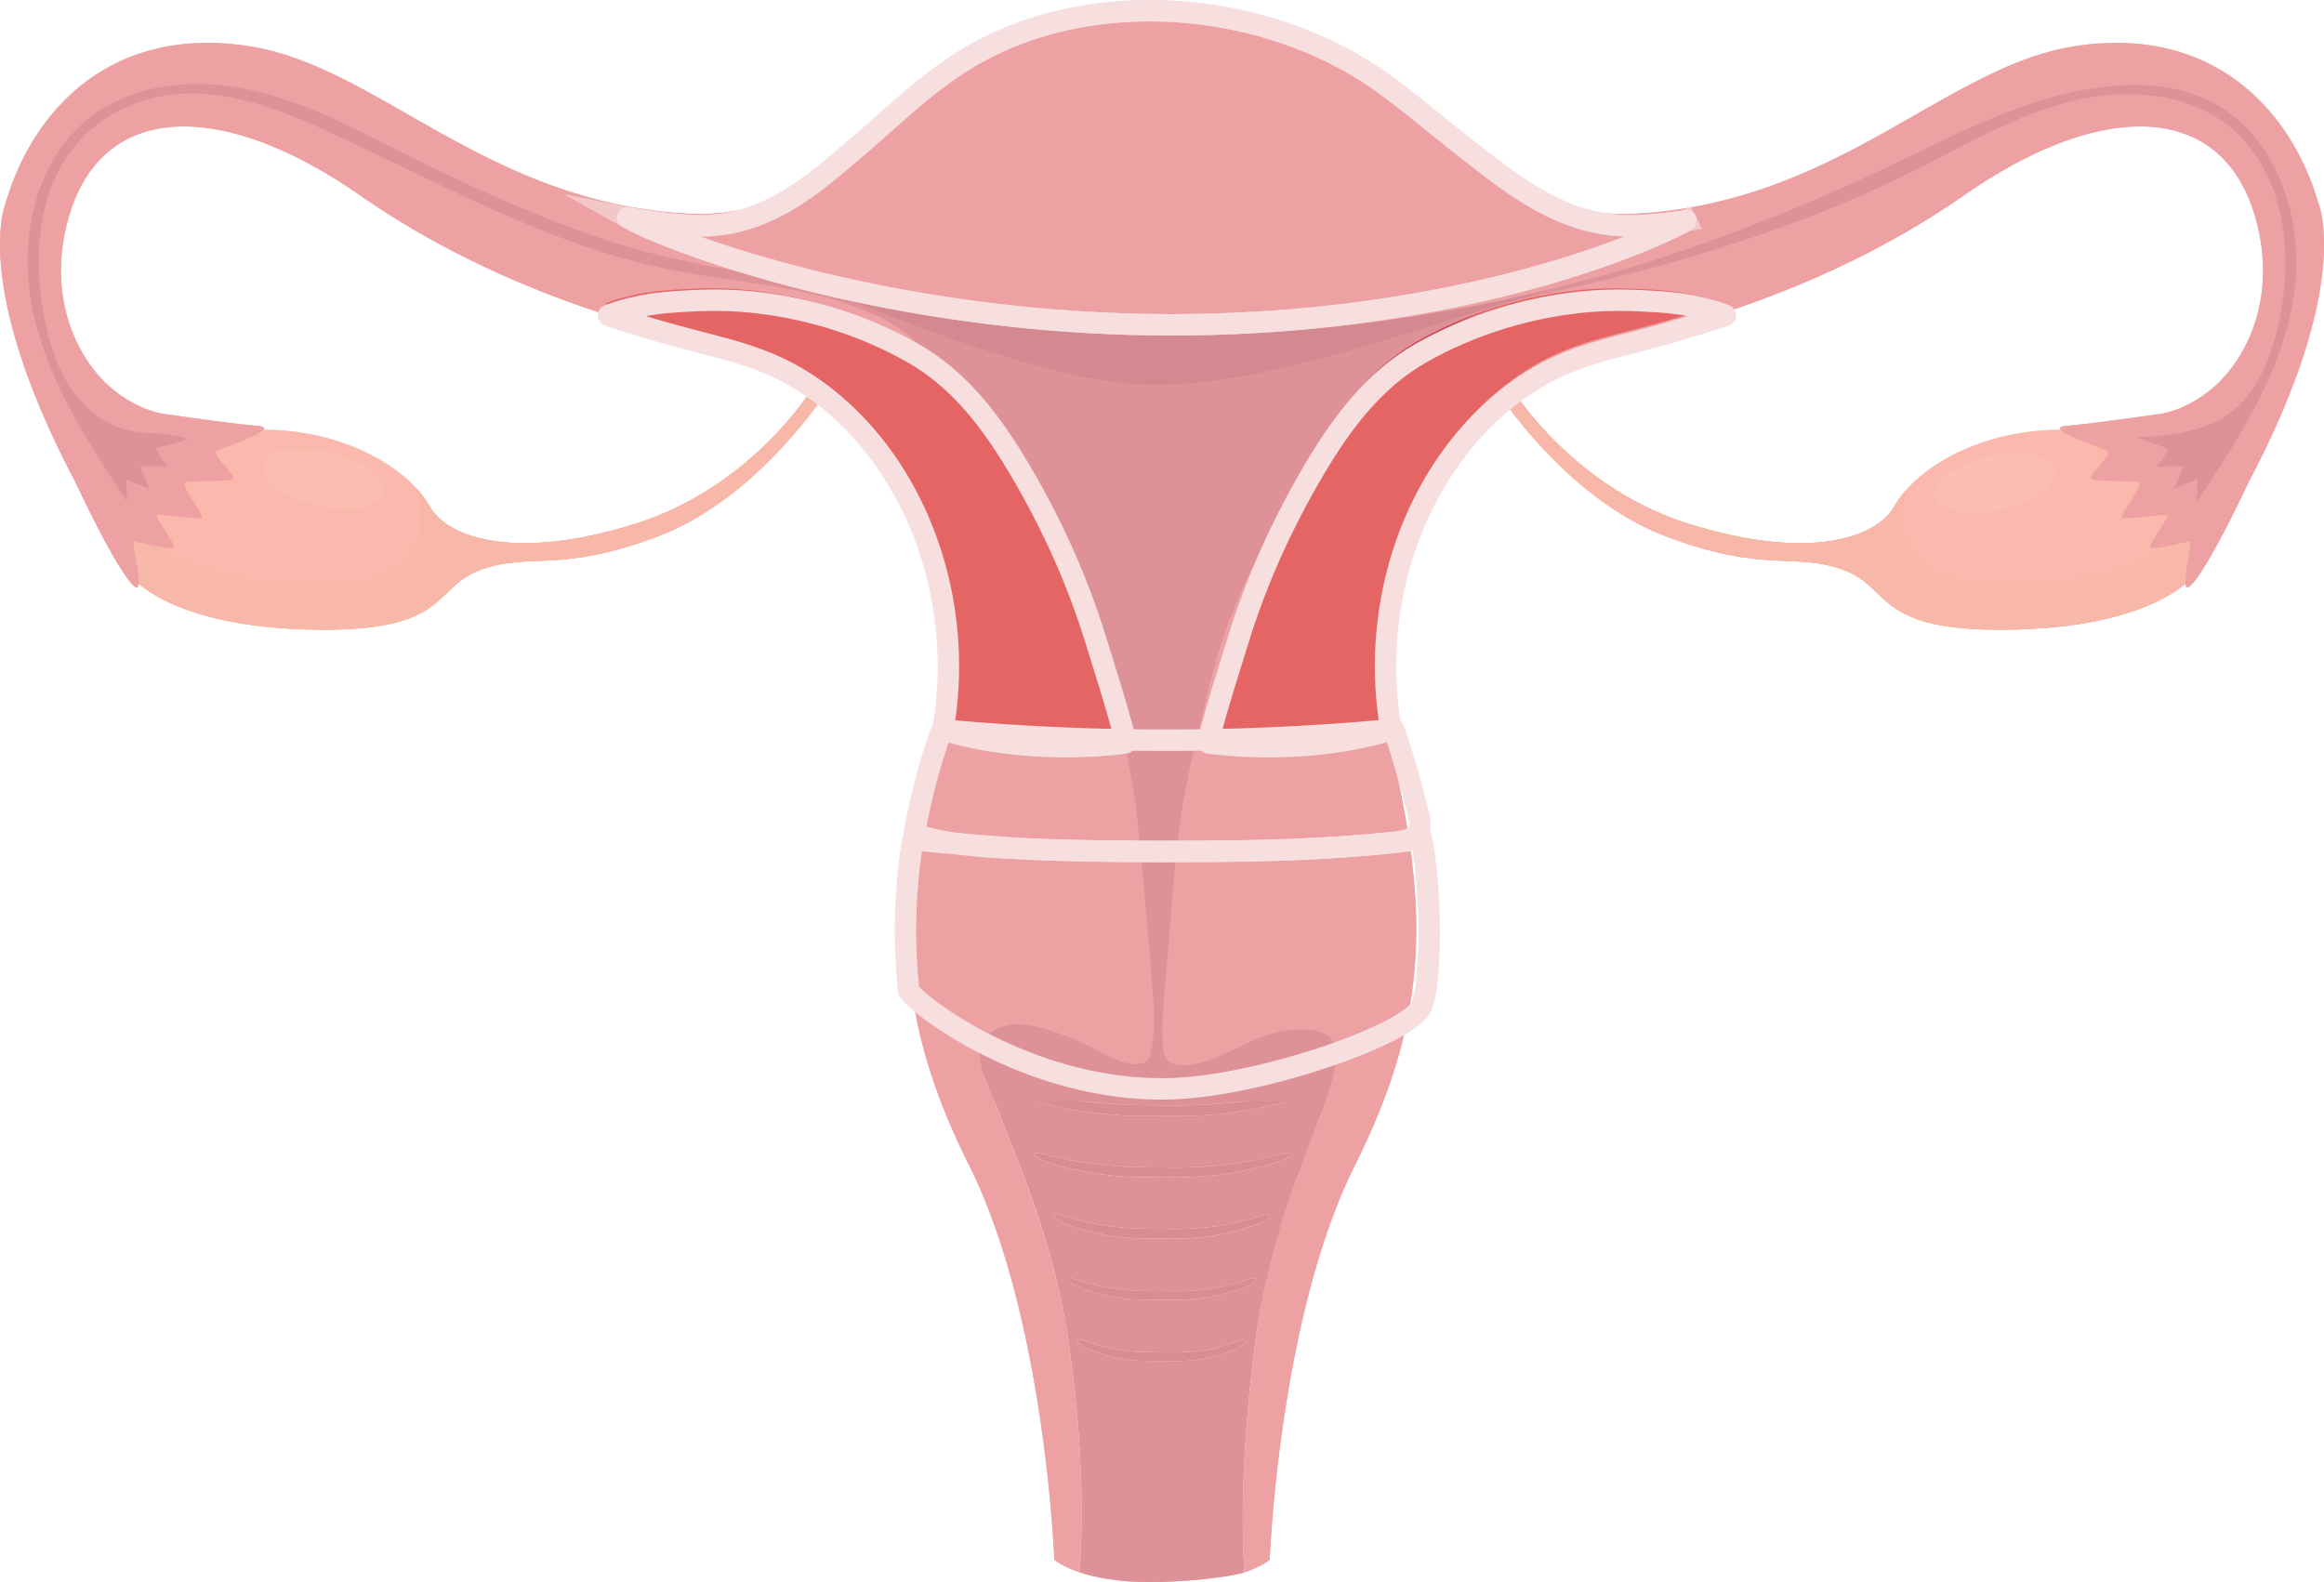 <?xml version="1.0" encoding="UTF-8"?> <svg xmlns="http://www.w3.org/2000/svg" id="Layer_2" data-name="Layer 2" viewBox="0 0 1951.33 1328.54"><defs><filter id="drop-shadow-1" width="487.92" height="429.12" x="483.91" y="224.93" filterUnits="userSpaceOnUse"><feOffset dx="0" dy="10"></feOffset><feGaussianBlur result="blur" stdDeviation="6"></feGaussianBlur><feFlood flood-color="#631101" flood-opacity=".25"></feFlood><feComposite in2="blur" operator="in"></feComposite><feComposite in="SourceGraphic"></feComposite></filter><filter id="drop-shadow-2" width="487.92" height="429.12" x="987.91" y="224.93" filterUnits="userSpaceOnUse"><feOffset dx="0" dy="10"></feOffset><feGaussianBlur result="blur-2" stdDeviation="6"></feGaussianBlur><feFlood flood-color="#631101" flood-opacity=".25"></feFlood><feComposite in2="blur-2" operator="in"></feComposite><feComposite in="SourceGraphic"></feComposite></filter><style>.cls-1, .cls-2, .cls-3, .cls-4, .cls-5 { fill: none; } .cls-6 { fill: #ff9f81; } .cls-7 { fill: #e56464; } .cls-2 { filter: url(#drop-shadow-2); } .cls-2, .cls-3, .cls-4 { stroke-linecap: round; stroke-linejoin: round; } .cls-2, .cls-3, .cls-4, .cls-5 { stroke: #f7dfe0; stroke-width: 18px; } .cls-3 { filter: url(#drop-shadow-1); } .cls-8 { stroke-width: 4px; } .cls-8, .cls-9, .cls-10 { fill: #c74650; } .cls-8, .cls-5, .cls-10 { stroke-miterlimit: 10; } .cls-8, .cls-10 { stroke: #c74650; } .cls-11 { fill: #f7dfe0; opacity: .5; } .cls-12 { fill: #f99073; } .cls-5 { opacity: .37; } .cls-13 { fill: #f4cab0; } .cls-10 { stroke-width: 6px; } .cls-14 { fill: #ff9578; } .cls-15 { fill: #bd3c46; } .cls-16 { fill: #b23443; }</style></defs><g id="Uterus"><path d="m1036.78 1279.06-.13.04c-.5-.22-2.69.45-7.78 2.73l-14.06 4.94c-6.38 1.44-16.7 3.27-28.12 3.29-3.22-.03-26.33-.16-29.25-.37-14.67-1.15-25.8-4.64-25.8-4.64l-9.17-3.22c-5.1-2.28-7.28-2.95-7.78-2.73l-.13-.04s-5.15 3.42 15.4 11.58c11.11 4.41 20.65 5.91 27.07 6.36 0 0 30.43.78 37.3 0h.02c6.42-.45 15.94-1.95 27.04-6.35 20.54-8.15 15.39-11.58 15.39-11.58ZM1038.28 1227.62l-.13.04c-.51-.22-2.76.45-8.01 2.73l-14.48 4.94c-6.57 1.44-17.19 3.27-28.94 3.29-3.32-.03-26.52-.16-29.52-.37-15.1-1.15-26.56-4.64-26.56-4.64l-9.44-3.22c-5.24-2.28-7.49-2.95-8.01-2.73l-.13-.04s-5.3 3.42 15.85 11.58c11.44 4.41 21.26 5.91 27.86 6.36 0 0 30.74.78 37.81 0h.03c6.61-.45 16.41-1.95 27.83-6.35 21.15-8.15 15.85-11.58 15.85-11.58ZM1040.76 1176.19l-.14.04c-.54-.22-2.89.45-8.39 2.73l-15.16 4.94c-6.87 1.44-18 3.27-30.31 3.29-3.47-.03-26.82-.16-29.97-.37-15.82-1.15-27.81-4.64-27.81-4.64l-9.88-3.22c-5.49-2.28-7.85-2.95-8.39-2.73l-.14-.04s-5.55 3.42 16.59 11.58c11.98 4.41 22.26 5.91 29.18 6.36 0 0 31.25.78 38.65 0h.03c6.92-.45 17.18-1.95 29.14-6.35 22.14-8.15 16.59-11.58 16.59-11.58Z" class="cls-15"></path><path d="M1053.62 1129.8c21.5-171.84 130.92-293.53 53.66-293.53-20.74 0-37.19 11.66-51.2 22.82-1.64 1.63-3.3 3.25-4.97 4.85-3.36 3.22-6.71 6.52-10.29 9.49-4.09 3.39-8.35 6.78-13 9.4-1.34.75-2.71 1.45-4.11 2.08-3.5 1.59-7.05 3.13-10.67 4.44-2.9 1.04-5.88 1.84-8.91 2.4-3.81.7-7.67 1.18-11.51 1.6-1.59.17-3.19.28-4.79.32-4.27.11-28.42-.41-32.65-.97-4.27-.57-8.45-1.17-12.57-2.47-1.45-.46-2.87-.98-4.28-1.56-3.48-1.44-7.06-2.79-10.38-4.59-2.89-1.57-5.68-3.34-8.37-5.24-6.22-4.41-12.23-9.19-17.76-14.45-15.41-12.41-33.69-28.11-57.77-28.11-78.12 0 29.68 122.01 53.66 293.53 12.27 87.72 11.58 151.75 8.74 190.51 12.75 4.28 31.92 8.23 59.22 8.23s66.42-3.94 79.17-8.21c-2.47-37.13-2.67-99.08 8.78-190.54ZM853.98 914.89l.28.05c1.09-.27 5.87.56 17 3.35l20.04 3.94s24.32 4.27 56.38 5.68c6.38.25 33.17.42 40.22.45 24.94-.02 47.51-2.26 61.45-4.03l30.73-6.05c11.13-2.79 15.91-3.61 17-3.35l.28-.05s11.25 4.2-33.64 14.19c-24.25 5.4-45.06 7.24-59.09 7.79h-.05c-15.01.96-57.81 0-57.81 0-14.03-.55-34.86-2.38-59.15-7.79-44.89-9.99-33.64-14.19-33.64-14.19Zm15.35 53.16.24.05c.94-.25 5.06.51 14.67 3.09l17.29 3.64s20.97 3.94 48.63 5.24c5.51.23 31.36.38 37.44.42 21.52-.02 40.98-2.09 53-3.72l26.51-5.58c9.6-2.58 13.72-3.33 14.67-3.09l.24-.05s9.7 3.87-29.02 13.1c-20.92 4.98-38.87 6.68-50.97 7.19h-.05c-12.95.89-52.61 0-52.61 0-12.1-.51-30.07-2.2-51.02-7.19-38.72-9.22-29.02-13.1-29.02-13.1Zm17.21 51.75.2.05c.77-.24 4.16.51 12.05 3.04l14.2 3.59s17.23 3.88 39.94 5.16c4.52.23 29.33.38 34.32.41 17.67-.02 33.66-2.05 43.53-3.66l21.77-5.5c7.89-2.54 11.27-3.28 12.05-3.04l.2-.05s7.97 3.81-23.83 12.9c-17.18 4.91-31.92 6.58-41.86 7.08h-.04c-10.63.88-46.79 0-46.79 0-9.94-.5-24.7-2.17-41.91-7.08-31.8-9.08-23.83-12.9-23.83-12.9Zm11.17 53.52.17.04c.66-.22 3.57.45 10.35 2.73l12.19 3.22s14.8 3.48 34.31 4.64c3.88.2 28.01.34 32.3.37 15.18-.02 28.91-1.84 37.39-3.29l18.7-4.94c6.77-2.28 9.68-2.95 10.35-2.73l.17-.04s6.84 3.42-20.47 11.58c-14.76 4.4-27.42 5.9-35.95 6.35h-.03c-9.13.79-43.01 0-43.01 0-8.53-.45-21.21-1.95-35.99-6.36-27.32-8.15-20.47-11.58-20.47-11.58Zm98.15 69.36h-.03c-8.07.79-40.33 0-40.33 0-7.54-.45-18.74-1.95-31.8-6.36-24.14-8.15-18.09-11.58-18.09-11.58l.15.04c.59-.22 3.16.45 9.14 2.73l10.77 3.22s13.07 3.48 30.31 4.64c3.43.2 27.08.34 30.87.37 13.41-.02 25.54-1.84 33.04-3.29l16.52-4.94c5.99-2.28 8.55-2.95 9.14-2.73l.15-.04s6.05 3.42-18.09 11.58c-13.04 4.4-24.23 5.9-31.77 6.35Z" class="cls-9"></path><path d="M1842 80c-53.25-19.57-123.06-8.18-192.78 31.14C1481.17 199.03 1355 228.61 1355 228.61c-5.44.99-11.22 2.12-17.37 3.38-6.15 1.24-12.63 2.63-19.49 4.15-165.82 36.76-271.58 36.08-352.46 37.34-80.89-1.25-155.17-14.78-320.99-51.54-13.72-3.04-21.23-5.61-32.11-7.6 0 0-47.77 6.89-100.33-11.49-52.55-18.39-123.67-59.65-207.7-103.61-69.71-39.3-141.97-38.79-195.22-19.22-37.13 13.66-63.62 41.03-76.62 79.18C6.57 235.98 37.4 306.29 59.7 343.27c27.04 46.42 43.79 78.4 46.41 78.4l.22-.12c1.69-2.36-1.91-18.82 0-19.06 1.92-.24 18.08 9.17 19.49 7.99 1.42-1.17-10.12-16.7-7.76-19.04 2.35-2.36 23.53 2.35 23.05 0-.47-2.36-15.06-14.35-8.94-16.24 6.11-1.87 53.16-6.82 0-11.05-50.65-4.03-65.01-25.39-66.26-27.4C44.53 300.61 16.36 234.14 40.93 162c12.12-35.58 36.8-61.12 71.4-73.83 52.95-19.45 116.58-.12 186.83 41.81 2.04 1.22 11.04 2.65 13.07 3.84l.07-6.65c90.32 53.13 178.53 87.87 219.46 102.72l6.6 2.98c142.97 51.01 264.42 93.23 311.63 177.48 52.05 92.89 62.1 80.73 83.52 190.84 12.76 65.63 20.28 152.71 18.16 211.51l.16.02v.03l-.02.16c-.02.15-.04.37-.06.67-.04.59-.09 1.45-.09 2.48 0 1.78.14 4.09.62 6.43s1.31 4.71 2.59 6.65c.86 1.3 1.91 2.43 3.23 3.33 1.77 1.2 4.05 2.05 7.27 2.23.33.02 20.65.03 20.96.03 1.78 0 3.24-.28 4.48-.73a9.981 9.981 0 0 0 3.17-1.88c1.8-1.57 3.11-3.85 3.99-6.4.59-1.7.98-3.49 1.23-5.19.34-2.27.42-4.36.42-5.83 0-1.28-.06-2.08-.07-2.12h.05c32.87-55.7 30.99-153.77 43.75-219.35 21.41-110.12 12-92.53 64.05-185.41 47.22-84.26 162.55-123.94 305.52-174.95l6.6-2.98c40.94-14.85 129.15-49.58 219.46-102.72h.01c2.04-1.2 4.06-2.41 6.1-3.62 70.27-41.94 140.92-54.83 193.88-35.38 34.59 12.71 59.27 38.25 71.38 73.83 24.57 72.14-3.6 138.61-24.98 174.75-1.24 2.01-15.59 23.36-66.24 27.4-53.16 4.23-6.12 9.17 0 11.05 6.11 1.89-8.47 13.88-8.94 16.24-.47 2.35 20.69-2.36 23.04 0 2.36 2.35-9.16 17.88-7.76 19.04 1.42 1.18 17.58-8.23 19.49-7.99 1.91.24-1.69 16.7 0 19.06 1.68 2.35 18.66-30.23 46.63-78.27 16.24-26.93 37-71.52 37-123.41 0-19.38-2.89-39.78-10.01-60.66-12.99-38.15-39.49-65.52-76.62-79.18Z" class="cls-10"></path><path d="m1045.72 1124.75-.15.04c-.59-.22-3.16.45-9.14 2.73l-16.52 4.94c-7.49 1.44-19.63 3.27-33.04 3.29-3.79-.03-27.44-.16-30.87-.37-17.24-1.15-30.31-4.64-30.31-4.64l-10.77-3.22c-5.99-2.28-8.55-2.95-9.14-2.73l-.15-.04s-6.05 3.42 18.09 11.58c13.06 4.41 24.26 5.91 31.8 6.36s32.26.78 40.33 0h.03c7.54-.45 18.73-1.95 31.77-6.36 24.14-8.15 18.09-11.58 18.09-11.58ZM954.17 1091.25s33.87.78 43.01 0h.03c8.53-.45 21.2-1.95 35.95-6.36 27.32-8.15 20.47-11.58 20.47-11.58l-.17.04c-.66-.22-3.57.45-10.35 2.73l-18.7 4.94c-8.48 1.44-22.21 3.27-37.39 3.29-4.29-.03-28.42-.16-32.3-.37-19.51-1.15-34.31-4.64-34.31-4.64l-12.19-3.22c-6.78-2.28-9.68-2.95-10.35-2.73l-.17-.04s-6.84 3.42 20.47 11.58c14.78 4.41 27.46 5.91 35.99 6.36ZM952.28 1039.77s36.15.87 46.79 0h.04c9.94-.5 24.68-2.18 41.86-7.08 31.8-9.08 23.83-12.9 23.83-12.9l-.2.05c-.77-.24-4.16.51-12.05 3.04l-21.77 5.5c-9.87 1.61-25.86 3.64-43.53 3.66-4.99-.03-29.8-.18-34.32-.41-22.72-1.29-39.94-5.16-39.94-5.16l-14.2-3.59c-7.89-2.54-11.27-3.28-12.05-3.04l-.2-.05s-7.97 3.81 23.83 12.9c17.21 4.91 31.97 6.58 41.91 7.08ZM949.37 988.33s39.67.89 52.61 0h.05c12.1-.51 30.05-2.21 50.97-7.19 38.72-9.22 29.02-13.1 29.02-13.1l-.24.05c-.94-.25-5.06.51-14.67 3.09l-26.51 5.58c-12.02 1.63-31.48 3.7-53 3.72-6.08-.03-31.93-.19-37.44-.42-27.66-1.31-48.63-5.24-48.63-5.24l-17.29-3.64c-9.6-2.58-13.72-3.33-14.67-3.09l-.24-.05s-9.7 3.87 29.02 13.1c20.95 4.99 38.93 6.68 51.02 7.19ZM946.78 936.86s42.8.96 57.81 0h.05c14.02-.56 34.84-2.39 59.09-7.79 44.89-9.99 33.64-14.19 33.64-14.19l-.28.05c-1.09-.27-5.87.56-17 3.35l-30.73 6.05c-13.94 1.77-36.5 4.01-61.45 4.03-7.04-.04-33.83-.2-40.22-.45-32.06-1.42-56.38-5.68-56.38-5.68l-20.04-3.94c-11.13-2.79-15.91-3.61-17-3.35l-.28-.05s-11.25 4.2 33.64 14.19c24.29 5.41 45.13 7.24 59.15 7.79Z" class="cls-15"></path><path d="M644.68 221.92S858.17 322 965.67 323.21c112.95 1.28 260.33-63.17 389.32-94.61 22.09-5.38-64.4-14.22-64.4-14.22s-480.54 5.67-489.05 5.67c-6.13 0-84.88.97-128.4 1.51-8.84.11-12.31 11.51-5.03 16.53" class="cls-16"></path><rect width="350.68" height="350.43" x="802.35" y="572.07" class="cls-8" rx="16.82" ry="16.82"></rect><path d="M1838.81 468.14c2.11-12.15 2.19-13.62.8-14.33-.29-.14-.61-.2-1.05-.2-1.67 0-5.85.94-11.15 2.13-6.81 1.53-15.3 3.44-19.32 3.44-.8 0-1.21-.08-1.41-.13.06-1.95 4.85-9.37 7.76-13.87 5.44-8.42 7.27-11.51 6.53-13.13-.24-.52-.7-.86-1.28-.94-.2-.03-.48-.05-.84-.05-2.05 0-6.94.52-12.6 1.12-7.61.81-16.24 1.72-20.96 1.72-1.22 0-1.91-.06-2.29-.12.5-1.82 3.79-7.03 6.25-10.92 5.63-8.9 9-14.49 8.38-17.2-.14-.62-.48-1.11-.98-1.42-1.85-1.15-8.2-1.31-18.41-1.48-7.88-.13-19.72-.32-21.5-1.65.11-1.39 4.02-5.94 6.63-8.98 5.17-6.02 8.28-9.86 8-12.43-.08-.72-.41-1.32-.97-1.74-1.08-.81-4.63-2.18-11.34-4.74-7.37-2.82-23.52-8.98-27.36-12.31-64.19-.6-120.99 29-141.15 64.35-15.67 27.47-73.91 45.74-173.17 14.47-95.13-29.97-145.31-108.71-149.33-115.23-3.07 2.15-6.1 4.38-9.08 6.69 6.88 10.32 61.5 89.37 139.39 119 83.4 31.73 109.24 13.15 150.04 28.56 40.8 15.41 24.93 53.03 144.14 49.86 91.53-2.44 130.41-27.81 143.54-39.47-.02-5.13 1.76-15.39 2.73-20.99Z" class="cls-14"></path><path d="M1838.81 468.14c2.11-12.15 2.19-13.62.8-14.33-.29-.14-.61-.2-1.05-.2-1.67 0-5.85.94-11.15 2.13-.43.1-.86.19-1.3.29-24.45 15.32-56.75 27.59-99.45 32.83-163.43 20.03-125.69-76.47-124.68-78.99-4.55 4.95-8.41 10.09-11.43 15.38-15.67 27.47-73.91 45.74-173.17 14.47-95.13-29.97-145.31-108.71-149.33-115.23-3.07 2.15-6.1 4.38-9.08 6.69 6.88 10.32 61.5 89.37 139.39 119 83.4 31.73 109.24 13.15 150.04 28.56 40.8 15.41 24.93 53.03 144.14 49.86 91.53-2.44 130.41-27.81 143.54-39.47-.02-5.13 1.76-15.39 2.73-20.99Z" class="cls-12"></path><ellipse cx="1675.04" cy="405.57" class="cls-6" rx="51.71" ry="23.1" transform="rotate(-12.94 1674.811 405.535)"></ellipse><path d="M683.28 324.49c-4.03 6.53-54.21 85.26-149.33 115.23-99.27 31.28-157.51 13-173.17-14.47-20.15-35.33-76.89-64.91-141.04-64.35-3.67 3.22-20.04 9.47-27.48 12.31-6.71 2.56-10.26 3.94-11.33 4.74-.56.42-.9 1.03-.98 1.74-.28 2.57 2.84 6.41 8 12.42 2.61 3.04 6.51 7.57 6.63 9-1.8 1.32-13.62 1.52-21.5 1.64-10.21.17-16.56.33-18.41 1.48-.5.31-.84.8-.98 1.42-.61 2.7 2.76 8.29 8.38 17.19 2.47 3.9 5.77 9.13 6.26 10.94-.36.05-1.05.12-2.29.12-4.72 0-13.35-.91-20.96-1.72-5.66-.6-10.56-1.12-12.61-1.12-.36 0-.64.02-.84.05-.58.08-1.04.42-1.27.94-.74 1.62 1.1 4.71 6.53 13.11 2.92 4.52 7.74 11.98 7.77 13.91-.16.04-.58.12-1.41.12-4.02 0-12.5-1.91-19.32-3.45-5.29-1.19-9.48-2.13-11.14-2.13-.45 0-.77.06-1.05.2-1.41.7-1.33 2.18.79 14.37.97 5.59 2.75 15.84 2.73 20.96 13.14 11.66 52.03 37.02 143.53 39.46 119.21 3.17 103.35-34.45 144.14-49.86 40.8-15.41 66.63 3.17 150.04-28.56 77.89-29.63 132.5-108.67 139.39-119-2.98-2.31-6.01-4.54-9.08-6.69Z" class="cls-14"></path><path d="M683.28 324.49c-4.03 6.53-54.21 85.26-149.33 115.23-99.27 31.28-157.51 13-173.17-14.47-3.01-5.28-6.87-10.43-11.43-15.38 1.01 2.53 38.75 99.02-124.68 78.99-42.7-5.23-75.01-17.5-99.46-32.83-.44-.1-.87-.2-1.3-.29-5.29-1.19-9.48-2.13-11.14-2.13-.45 0-.77.06-1.05.2-1.41.7-1.33 2.18.79 14.37.97 5.59 2.75 15.84 2.73 20.96 13.14 11.66 52.03 37.02 143.53 39.46 119.21 3.17 103.35-34.45 144.14-49.86 40.8-15.41 66.63 3.17 150.04-28.56 77.88-29.63 132.5-108.67 139.39-119-2.98-2.31-6.01-4.54-9.08-6.69Z" class="cls-12"></path><ellipse cx="271.78" cy="401.96" class="cls-6" rx="23.1" ry="51.71" transform="rotate(-77.06 271.795 401.97)"></ellipse><path d="m991.02 837.74-.12-1.33c-.64.92-1.38 1.8-2.21 2.62.78-.41 1.56-.84 2.33-1.29ZM960.43 836.35v.11l.18.12c-.06-.07-.12-.15-.17-.22Z" class="cls-9"></path><path d="M1946.78 171.24C1923.96 91.95 1857.4 20.7 1741.66 38.9c-107.99 16.97-198.22 130.95-367.56 140.51-93.47 5.28-145.62-58.71-214.75-108.92-95.13-69.08-240.98-83.76-344.69-24.54-84.06 47.99-128.65 139.6-237.43 133.46C407.9 169.85 317.67 55.87 209.66 38.9 93.94 20.7 27.37 91.95 4.55 171.24c0 0-28.86 67.76 58.78 233.65 28.35 60.4 47.3 89.69 51.79 88.34 4.71-1.4-4.73-37.37-2.84-38.31 1.87-.93 31.05 7.77 33.4 4.94 2.36-2.82-17.17-27.05-13.88-27.52 3.29-.47 35.28 4.23 37.64 2.36 2.35-1.89-17.88-27.05-14.12-29.41 3.76-2.35 39.52 0 40.46-3.76.94-3.76-17.88-19.75-14.12-22.58 3.76-2.82 57.63-19.52 34.1-21.4-16.81-1.34-57.44-7.01-79.23-10.14-6.36-1.1-25.61-5.77-45.83-23.96-24.64-22.53-50.4-70.65-34.72-134.62 25.57-104.34 128.59-106.64 245.88-25.1 94.56 65.75 198.99 102.98 302.96 127.02 138.31 31.99 214.52 187.24 180.66 328.38-33.87 141.13-35.75 231.46 28.23 359.41 63.97 127.97 71.51 331.19 71.51 331.19s6.12 5.54 21.23 10.59c2.84-38.76 3.53-102.79-8.74-190.51-8.65-61.92-29.24-120.93-52.28-178.77-4.86-12.21-9.92-24.34-14.6-36.62-4.06-10.66-7.76-17.71-8.3-29.28-.39-8.44 5.35-16.36 12.81-20.33 7.46-3.97 15.31-5.53 23.71-4.57 18.21 2.08 35.11 9.19 51.8 16.36 11.12 4.78 35.23 22.18 50.24 15.53 4.17-1.85 4.49-5.61 5.18-8.67 3.53-15.81 2.98-31.03 1.84-47.06-3.8-53.7-8.1-96.08-12.68-144.08-4.79-50.09-18.84-100.31-32.62-148.82a568.513 568.513 0 0 0-15.48-46.7c-2.87-7.55-5.91-15.04-9.1-22.46-1.64-3.82-3.33-7.63-5.06-11.42-1.21-2.66-4.99-7.79-4.99-10.64-18.19-37.79-40.57-73.59-66.71-106.39-24.04-30.18-48.48-63.36-84.27-80.23-59.46-28.02-126.72-27.69-189.58-42.42-98.68-23.14-185.49-73.61-277.07-114.96-40.76-18.41-84.96-34.55-129.26-28.44-28.5 3.93-55.86 17.47-75.09 38.87-34.29 38.17-38.75 95.14-29.42 145.6 3.85 20.81 9.86 41.56 21.25 59.4 11.39 17.84 28.69 32.6 49.27 37.52 16.59 3.96 34.48 1.48 50.47 7.4-8.66 3.41-17.73 5.8-26.95 7.1a38.304 38.304 0 0 0 10.35 15.84c-7.89-.11-15.78-.23-23.66-.34l8.16 19.38c-6.52-2.66-13.03-5.31-19.55-7.97.17 6.17.33 12.34.5 18.52-33.07-50.02-66.81-101.6-79.17-160.27-12.36-58.68 1.46-126.92 49.25-163.14 37.04-28.07 87.83-32.16 133.25-22.3 45.41 9.86 87.01 32.07 128.53 52.95 56.36 28.33 113.97 54.64 174 74.27 60.84 19.89 123.87 26.09 185.32 42.75 29.6 8.03 59.48 13.42 89.67 18.88 208.09 37.64 439.2 11.62 638.07-58.2 53.17-18.67 105.28-40.29 156.16-64.49 57.52-27.36 114.84-58.3 177.83-67.75 32.28-4.85 66.53-3.58 95.77 10.93 57.25 28.41 80.51 101.48 70.54 164.61-5.25 33.26-17.7 64.42-33.45 94.26-14.15 26.8-30.98 52.54-47.66 77.76.09-6.32.18-12.63.28-18.95-6.5 2.67-13 5.33-19.49 8 2.59-6.35 5.18-12.7 7.77-19.04l-22.95.32a39.07 39.07 0 0 0 9.99-14.96c-8.81-3.15-17.61-6.3-26.42-9.45 26.97-1.72 55.52-3.99 77.47-19.75 22.46-16.13 33.82-43.57 40.5-70.41 15.04-60.35 7.84-133-40.93-171.6-36.76-29.1-88.82-31.7-134.2-19.91-45.38 11.79-86.31 36.06-128.25 57.02-87.89 43.92-182.05 73.93-277.47 96.51-42.57 10.07-84.01 15.48-121.04 40.5-34.07 23.03-61.73 54.38-86.83 86.62-25.91 33.27-50.06 68.15-69.34 105.73-17.05 33.23-29.8 68.39-38.52 104.69-9.9 41.24-21.06 82.8-26.01 125-3.56 30.31-5.78 60.74-8.05 91.17-2.17 29.05-6.7 58.78-4.66 87.93 1.67 23.66 35.56 11.16 48.03 5.75 23.1-10.02 40.73-22.13 67.39-22.13 77.27 0-16.87 93.5-38.37 265.34-11.45 91.46-11.25 153.41-8.78 190.54 15.15-5.07 21.28-10.61 21.28-10.61s7.52-203.22 71.51-331.19c63.97-127.96 62.1-218.28 28.22-359.41-33.87-141.14 42.35-296.38 180.66-328.38 103.97-24.05 208.4-61.28 302.96-127.02 117.3-81.54 220.31-79.24 245.88 25.1 15.69 63.97-10.08 112.09-34.72 134.62-20.22 18.19-39.47 22.86-45.83 23.96-21.79 3.13-62.41 8.8-79.23 10.14-23.53 1.89 30.34 18.58 34.1 21.4 3.76 2.83-15.05 18.82-14.12 22.58.94 3.76 36.7 1.42 40.46 3.76 3.77 2.36-16.46 27.52-14.12 29.41 2.36 1.87 34.35-2.83 37.64-2.36s-16.23 24.7-13.88 27.52c2.36 2.83 31.52-5.87 33.41-4.94 1.88.94-7.55 36.91-2.84 38.31 4.48 1.35 23.44-27.94 51.79-88.34 87.63-165.89 58.78-233.65 58.78-233.65Z" class="cls-7"></path></g><g id="Image"><path d="M55.98 188.82C40.3 252.79 66.06 300.91 90.7 323.44c20.22 18.19 39.48 22.85 45.83 23.96 21.79 3.13 62.42 8.8 79.23 10.14 5.47.44 6.75 1.68 5.45 3.36 56.31-.08 106.71 22.99 131.36 52.66l.15.18c.81.99 1.6 1.98 2.36 2.98.3.39.59.78.88 1.17.31.42.62.85.92 1.27.58.82 1.14 1.65 1.68 2.48.16.25.32.49.47.74.6.95 1.19 1.9 1.74 2.86 1.47 2.57 3.31 5.07 5.53 7.45.74.79 1.52 1.57 2.34 2.34.41.38.83.76 1.26 1.14 13.37 11.67 36.68 19.84 69.76 19.95 25.6.08 57.06-4.68 94.29-16.41 91.61-28.86 141.52-102.93 148.68-114.2 0 0 0-.01.01-.02-22.97-16.09-49.05-28.1-77.82-34.75-103.97-24.05-208.4-61.28-302.96-127.02-117.29-81.54-220.31-79.24-245.88 25.1ZM1649.46 163.71c-94.56 65.75-198.99 102.98-302.96 127.02-28.78 6.66-54.85 18.66-77.82 34.75 4.21 6.62 23.39 35.26 57.33 63.54.32.27.64.54.97.8 2.61 2.16 5.31 4.31 8.1 6.46 1.06.82 2.14 1.63 3.22 2.45 1.89 1.42 3.83 2.82 5.8 4.22a282.005 282.005 0 0 0 16.92 11.11c.35.21.71.43 1.06.64 1.97 1.18 3.97 2.35 6.01 3.5a258.567 258.567 0 0 0 30.28 14.66c4.74 1.92 9.59 3.74 14.58 5.41 1.46.49 2.94.97 4.43 1.44 3.1.98 6.16 1.91 9.19 2.79 1.51.44 3.01.87 4.5 1.29 31.31 8.77 58.19 12.4 80.6 12.33 27.74-.09 48.61-5.85 62.51-14.59.53-.34 1.06-.68 1.57-1.02 1.03-.69 2.02-1.4 2.96-2.12 1.89-1.44 3.62-2.95 5.18-4.51.78-.78 1.52-1.57 2.22-2.38 1.74-2.01 3.23-4.1 4.45-6.25.55-.96 1.13-1.92 1.74-2.87.16-.25.31-.49.47-.74.54-.83 1.1-1.66 1.68-2.48.3-.43.61-.85.92-1.27.29-.39.58-.78.88-1.17.75-.99 1.54-1.98 2.35-2.96l.16-.19c24.65-29.66 75.05-52.73 131.36-52.65-1.3-1.68-.02-2.92 5.45-3.36 16.82-1.34 57.44-7.01 79.23-10.14 6.37-1.1 25.61-5.77 45.83-23.96 24.64-22.53 50.42-70.65 34.72-134.62-25.57-104.34-128.58-106.64-245.88-25.1Z" class="cls-1"></path><path d="M1946.78 171.24C1923.96 91.95 1857.4 20.7 1741.66 38.9c-107.99 16.97-198.22 130.95-367.56 140.51-93.47 5.28-145.62-58.71-214.75-108.92-95.13-69.08-240.98-83.76-344.69-24.54-84.06 47.99-128.65 139.6-237.43 133.46C407.9 169.85 317.67 55.87 209.66 38.9 93.94 20.7 27.37 91.95 4.55 171.24c0 0-28.86 67.76 58.78 233.65 28.35 60.4 47.3 89.69 51.79 88.34.76-.23 1.15-1.36 1.28-3.1 3.01 2.56 7.16 5.66 12.68 8.99.83.5 1.7 1.01 2.6 1.52.45.26.91.51 1.37.77 3.25 1.8 6.91 3.64 10.99 5.48.58.26 1.18.52 1.78.79 22.86 9.94 58.64 19.47 112.97 20.92 5.59.15 10.88.21 15.89.18 90.26-.43 90.75-27.81 116.65-44.27.48-.31.97-.61 1.47-.9 1-.59 2.03-1.17 3.11-1.73 2.15-1.12 4.48-2.17 7.03-3.13 15.94-6.02 29.59-6.85 45.28-7.52 3.77-.16 7.65-.31 11.71-.52 1.35-.07 2.73-.15 4.12-.23 21.63-1.34 48.52-4.91 88.92-20.27 75.82-28.84 129.58-104.49 138.73-118.02 63.13 48.97 100.38 129.96 101.73 214.23-.22-22.93-2.96-45.83-8.18-68.13-8.87-37.87-24.88-74.09-47.65-105.31-22.66-31.06-52.46-57.76-86.94-74.08-22.09-10.45-44.74-15.97-68.15-22.01-25.03-6.46-49.89-13.7-74.43-21.92 8.53-3.72 18.51-5.82 21.84-6.65 16.48-4.08 34.51-5.05 51.4-5.82 17.36-.79 34.78-.32 52.05 1.71 45.23 5.3 89.81 19.43 129.72 41.96 40.24 22.72 67.46 59.5 90.79 99.07 26.25 44.53 47.89 92.04 63.13 141.71 2.24 7.3 27.34 85.69 24.68 87.04-46.88 5.9-101.76 3.57-147.28-9.52-1.81-.52-3.66-1.08-5.52-1.68-.98 5.46-2.11 10.92-3.42 16.35-33.87 141.13-35.75 231.46 28.23 359.41 63.97 127.97 71.51 331.19 71.51 331.19s4.32 3.91 14.65 8.15c1.97.81 4.16 1.63 6.58 2.44.04-.53.04-.53 0 0 12.75 4.28 31.92 8.23 59.22 8.23s66.42-3.94 79.17-8.21c15.14-5.07 21.27-10.61 21.27-10.61s7.52-203.22 71.51-331.19c63.97-127.96 62.1-218.28 28.22-359.41a290.76 290.76 0 0 1-3.28-15.56c-1.01.31-2.01.6-2.99.89-45.52 13.08-100.41 15.42-147.28 9.52-2.66-1.35 22.44-79.74 24.68-87.04 15.25-49.66 36.89-97.18 63.13-141.71 23.33-39.57 50.55-76.36 90.79-99.07 39.91-22.53 84.49-36.66 129.72-41.96 17.27-2.02 34.69-2.5 52.05-1.71 16.9.77 34.92 1.74 51.4 5.82 3.33.82 13.31 2.93 21.84 6.65-24.54 8.22-49.4 15.46-74.43 21.92-23.4 6.04-46.06 11.55-68.15 22.01-34.48 16.32-64.28 43.02-86.94 74.08-9.17 12.57-17.22 25.96-24.17 39.93 16.9-31.47 39.65-59.19 67.41-80.72 2.77 4.1 9.65 13.9 19.99 26.38 20.24 24.42 53.76 59.07 95.86 81.25 1.1.58 2.21 1.15 3.32 1.72a210.698 210.698 0 0 0 7.14 3.45c2.9 1.33 5.82 2.61 8.79 3.8 1.21.49 2.42.96 3.63 1.42 83.4 31.73 109.24 13.15 150.04 28.56 6.37 2.41 11.37 5.36 15.7 8.61.87.65 1.71 1.31 2.53 1.99 4.11 3.36 7.71 6.98 11.54 10.61.77.73 1.54 1.45 2.33 2.18.39.36.79.72 1.2 1.09.81.72 1.63 1.44 2.48 2.16.42.36.85.72 1.29 1.07a80.016 80.016 0 0 0 7.13 5.21c14.59 9.43 37.25 16.9 84.05 17.13 5.01.02 10.31-.04 15.89-.18 25.12-.67 46.27-3.07 64.02-6.43 2.8-.53 5.51-1.09 8.15-1.66a266.13 266.13 0 0 0 14.7-3.65c.3-.08.6-.17.9-.25 2.09-.59 4.11-1.2 6.07-1.82 1-.31 1.99-.63 2.95-.95.02 0 .04-.01.06-.02 1.38-.46 2.72-.92 4.03-1.38.27-.09.53-.19.79-.28 1.87-.67 3.68-1.35 5.43-2.03 1.12-.44 2.21-.88 3.28-1.33 1.98-.82 3.87-1.65 5.67-2.48.3-.14.61-.28.91-.42 2.05-.96 3.99-1.92 5.82-2.87 1.25-.65 2.44-1.3 3.58-1.94.5-.28.99-.56 1.48-.84.42-.24.83-.49 1.24-.73 5.84-3.47 10.19-6.71 13.32-9.37.13 1.74.52 2.88 1.28 3.11 4.48 1.35 23.44-27.94 51.79-88.34 87.63-165.89 58.78-233.65 58.78-233.65ZM604.83 290.74c28.78 6.66 54.85 18.66 77.82 34.75 0 0 0 .01-.01.02-7.16 11.27-57.08 85.34-148.68 114.2-37.23 11.73-68.68 16.49-94.29 16.41-33.07-.1-56.38-8.28-69.76-19.95-.43-.38-.85-.76-1.26-1.14-.82-.77-1.6-1.55-2.34-2.34-2.22-2.38-4.06-4.87-5.53-7.45a66.18 66.18 0 0 0-1.74-2.86c-.16-.25-.31-.5-.47-.74-.54-.83-1.1-1.65-1.68-2.48-.3-.43-.61-.85-.92-1.27-.29-.39-.58-.78-.88-1.17-.76-1-1.54-1.99-2.36-2.98l-.15-.18c-24.65-29.66-75.05-52.74-131.36-52.66 1.3-1.68.02-2.92-5.45-3.36-16.81-1.34-57.44-7.01-79.23-10.14-6.36-1.1-25.61-5.77-45.83-23.96-24.64-22.53-50.4-70.65-34.72-134.62 25.57-104.34 128.59-106.64 245.88-25.1 94.56 65.75 198.99 102.98 302.96 127.02Zm1255.78 32.7c-20.22 18.19-39.47 22.85-45.83 23.96-21.79 3.13-62.41 8.8-79.23 10.14-5.48.44-6.76 1.68-5.45 3.36-56.31-.08-106.7 22.99-131.36 52.65l-.16.19c-.81.98-1.59 1.97-2.35 2.96-.3.39-.59.78-.88 1.17-.31.42-.62.85-.92 1.27-.58.82-1.14 1.65-1.68 2.48-.16.25-.31.49-.47.74-.6.95-1.19 1.91-1.74 2.87-1.22 2.15-2.71 4.24-4.45 6.25-.7.81-1.44 1.6-2.22 2.38a51.226 51.226 0 0 1-5.18 4.51 62.267 62.267 0 0 1-4.53 3.14c-13.9 8.74-34.77 14.51-62.51 14.59-22.4.07-49.29-3.57-80.6-12.33-1.49-.42-2.99-.85-4.5-1.29-3.02-.88-6.08-1.81-9.19-2.79-1.49-.47-2.96-.95-4.43-1.44-4.99-1.68-9.85-3.49-14.58-5.41-6.38-2.59-12.54-5.38-18.45-8.35-4.05-2.03-7.99-4.14-11.83-6.31-2.03-1.15-4.03-2.32-6.01-3.5-.36-.21-.71-.43-1.06-.64a282.005 282.005 0 0 1-16.92-11.11c-1.97-1.4-3.91-2.8-5.8-4.22-1.09-.81-2.16-1.63-3.22-2.45-2.79-2.14-5.48-4.3-8.1-6.46-.32-.27-.65-.54-.97-.8-33.94-28.28-53.12-56.92-57.33-63.54 22.97-16.09 49.04-28.09 77.82-34.75 103.97-24.05 208.4-61.28 302.96-127.02 117.3-81.54 220.31-79.24 245.88 25.1 15.69 63.97-10.08 112.09-34.72 134.62Z" class="cls-11"></path><path d="M793.43 546.39c.17 17.24-1.08 34.5-3.8 51.52-.07.42-.88 4.81-.81 4.83.02 0 .05.01.07.02a293 293 0 0 0 4.54-56.38ZM1162.56 603.56c.86-.26 1.73-.53 2.6-.81.07-.02-.74-4.42-.81-4.83-6.32-39.66-4.76-80.59 4.38-119.65 5.3-22.62 13.16-44.65 23.48-65.38-30.21 56.24-41.71 124.44-29.65 190.68Z" class="cls-13"></path></g><g id="Layer_4" data-name="Layer 4"><path d="M1376.95 189.41c-62.12 3.51-106-33.59-148.73-66.89-21.56-16.8-42.84-35.19-66.02-52.02-49.47-35.92-112.65-57.13-176.5-60.88-7.66-.45-15.33-.65-22.99-.59-51.24.38-101.89 12.21-145.19 36.94-36.42 20.79-65.43 49.77-95.46 75.44-39.29 33.58-80.32 71.5-141.97 68.02-18.58-1.05-36.2-3.35-53-6.65 38.67 21.66 220.24 89.64 455.85 89.99h1.42c227.32-.35 385.02-62.25 431.28-87.47a387.83 387.83 0 0 1-38.69 4.12Z" class="cls-5"></path><path d="M791.68 602.74c1.88.61 3.76 1.17 5.59 1.7 45.52 13.08 100.41 15.42 147.28 9.52 2.66-1.35-22.44-79.74-24.68-87.04-15.25-49.66-36.89-97.18-63.13-141.71-23.33-39.57-50.55-76.36-90.79-99.07-39.91-22.53-84.49-36.66-129.72-41.96-17.27-2.02-34.69-2.5-52.05-1.71-16.9.77-34.92 1.74-51.4 5.82-3.33.82-13.31 2.92-21.84 6.65 24.54 8.22 49.4 15.46 74.43 21.92 23.4 6.04 46.06 11.55 68.15 22.01 34.48 16.32 64.28 43.02 86.94 74.08 22.78 31.22 38.79 67.44 47.65 105.31 9.15 39.07 10.71 79.99 4.38 119.65-.07.42-.88 4.81-.81 4.83Z" class="cls-3"></path><path d="M1168.01 602.74c-1.88.61-3.76 1.17-5.59 1.7-45.52 13.08-100.41 15.42-147.28 9.52-2.66-1.35 22.44-79.74 24.68-87.04 15.25-49.66 36.89-97.18 63.13-141.71 23.33-39.57 50.55-76.36 90.79-99.07 39.91-22.53 84.49-36.66 129.72-41.96 17.27-2.02 34.69-2.5 52.05-1.71 16.9.77 34.92 1.74 51.4 5.82 3.33.82 13.31 2.92 21.84 6.65-24.54 8.22-49.4 15.46-74.43 21.92-23.4 6.04-46.06 11.55-68.15 22.01-34.48 16.32-64.28 43.02-86.94 74.08-22.78 31.22-38.79 67.44-47.65 105.31-9.15 39.07-10.71 79.99-4.38 119.65.07.42.88 4.81.81 4.83Z" class="cls-2"></path><path d="M1172.54 619.04c-.7-2.16-1.42-4.31-2.14-6.47a2040.283 2040.283 0 0 1-374.89.76c-1.57-.14-3.3-.24-4.54.72-.97.75-1.42 1.97-1.82 3.12a555.988 555.988 0 0 0-21.65 83.45c27.25 8.33 55.96 10.49 84.41 11.86 40.33 1.94 80.73 2.38 121.11 2.47 62.19.14 124.47-.56 186.38-6.45 8.27-.79 19.04-1.01 26.5-5.08 8.1-4.42 6.88-12.34 4.8-20.78a882.861 882.861 0 0 0-18.17-63.6Z" class="cls-4"></path><path d="M1376.95 189.41c-62.12 3.51-106-33.59-148.73-66.89-21.56-16.8-42.84-35.19-66.02-52.02-49.47-35.92-112.65-57.13-176.5-60.88-7.66-.45-15.33-.65-22.99-.59-51.24.38-101.89 12.21-145.19 36.94-36.42 20.79-65.43 49.77-95.46 75.44-39.29 33.58-80.32 71.5-141.97 68.02-18.58-1.05-36.2-3.35-53-6.65 38.67 21.66 220.24 89.64 455.85 89.99h1.42c227.32-.35 385.02-62.25 431.28-87.47a387.83 387.83 0 0 1-38.69 4.12Z" class="cls-5"></path><path d="M1376.95 189.41c-62.12 3.51-106-33.59-148.73-66.89-21.56-16.8-42.84-35.19-66.02-52.02-49.47-35.92-112.65-57.13-176.5-60.88-7.66-.45-15.33-.65-22.99-.59-51.24.38-101.89 12.21-145.19 36.94-36.42 20.79-65.43 49.77-95.46 75.44-39.29 33.58-80.32 71.5-141.97 68.02-18.58-1.05-36.2-3.35-53-6.65 38.67 21.66 220.24 89.64 455.85 89.99h1.42c227.32-.35 385.02-62.25 431.28-87.47a387.83 387.83 0 0 1-38.69 4.12ZM1193.79 704.61c-58.09 7.47-116.7 9.93-175.23 10.28-56.61.33-113.58.5-169.92-2.87-6.84-.41-82.26-6.17-82.06-7.33-6.9 41.82-8.14 84.57-3.69 126.72.77 7.24 95.89 84.27 215.74 82.95 76.89-.85 205.02-46.02 214.61-68.96 3.68-8.81 4.72-18.48 5.44-28.01 2.82-37.61 1.17-75.56-4.89-112.78Z" class="cls-4"></path></g></svg> 